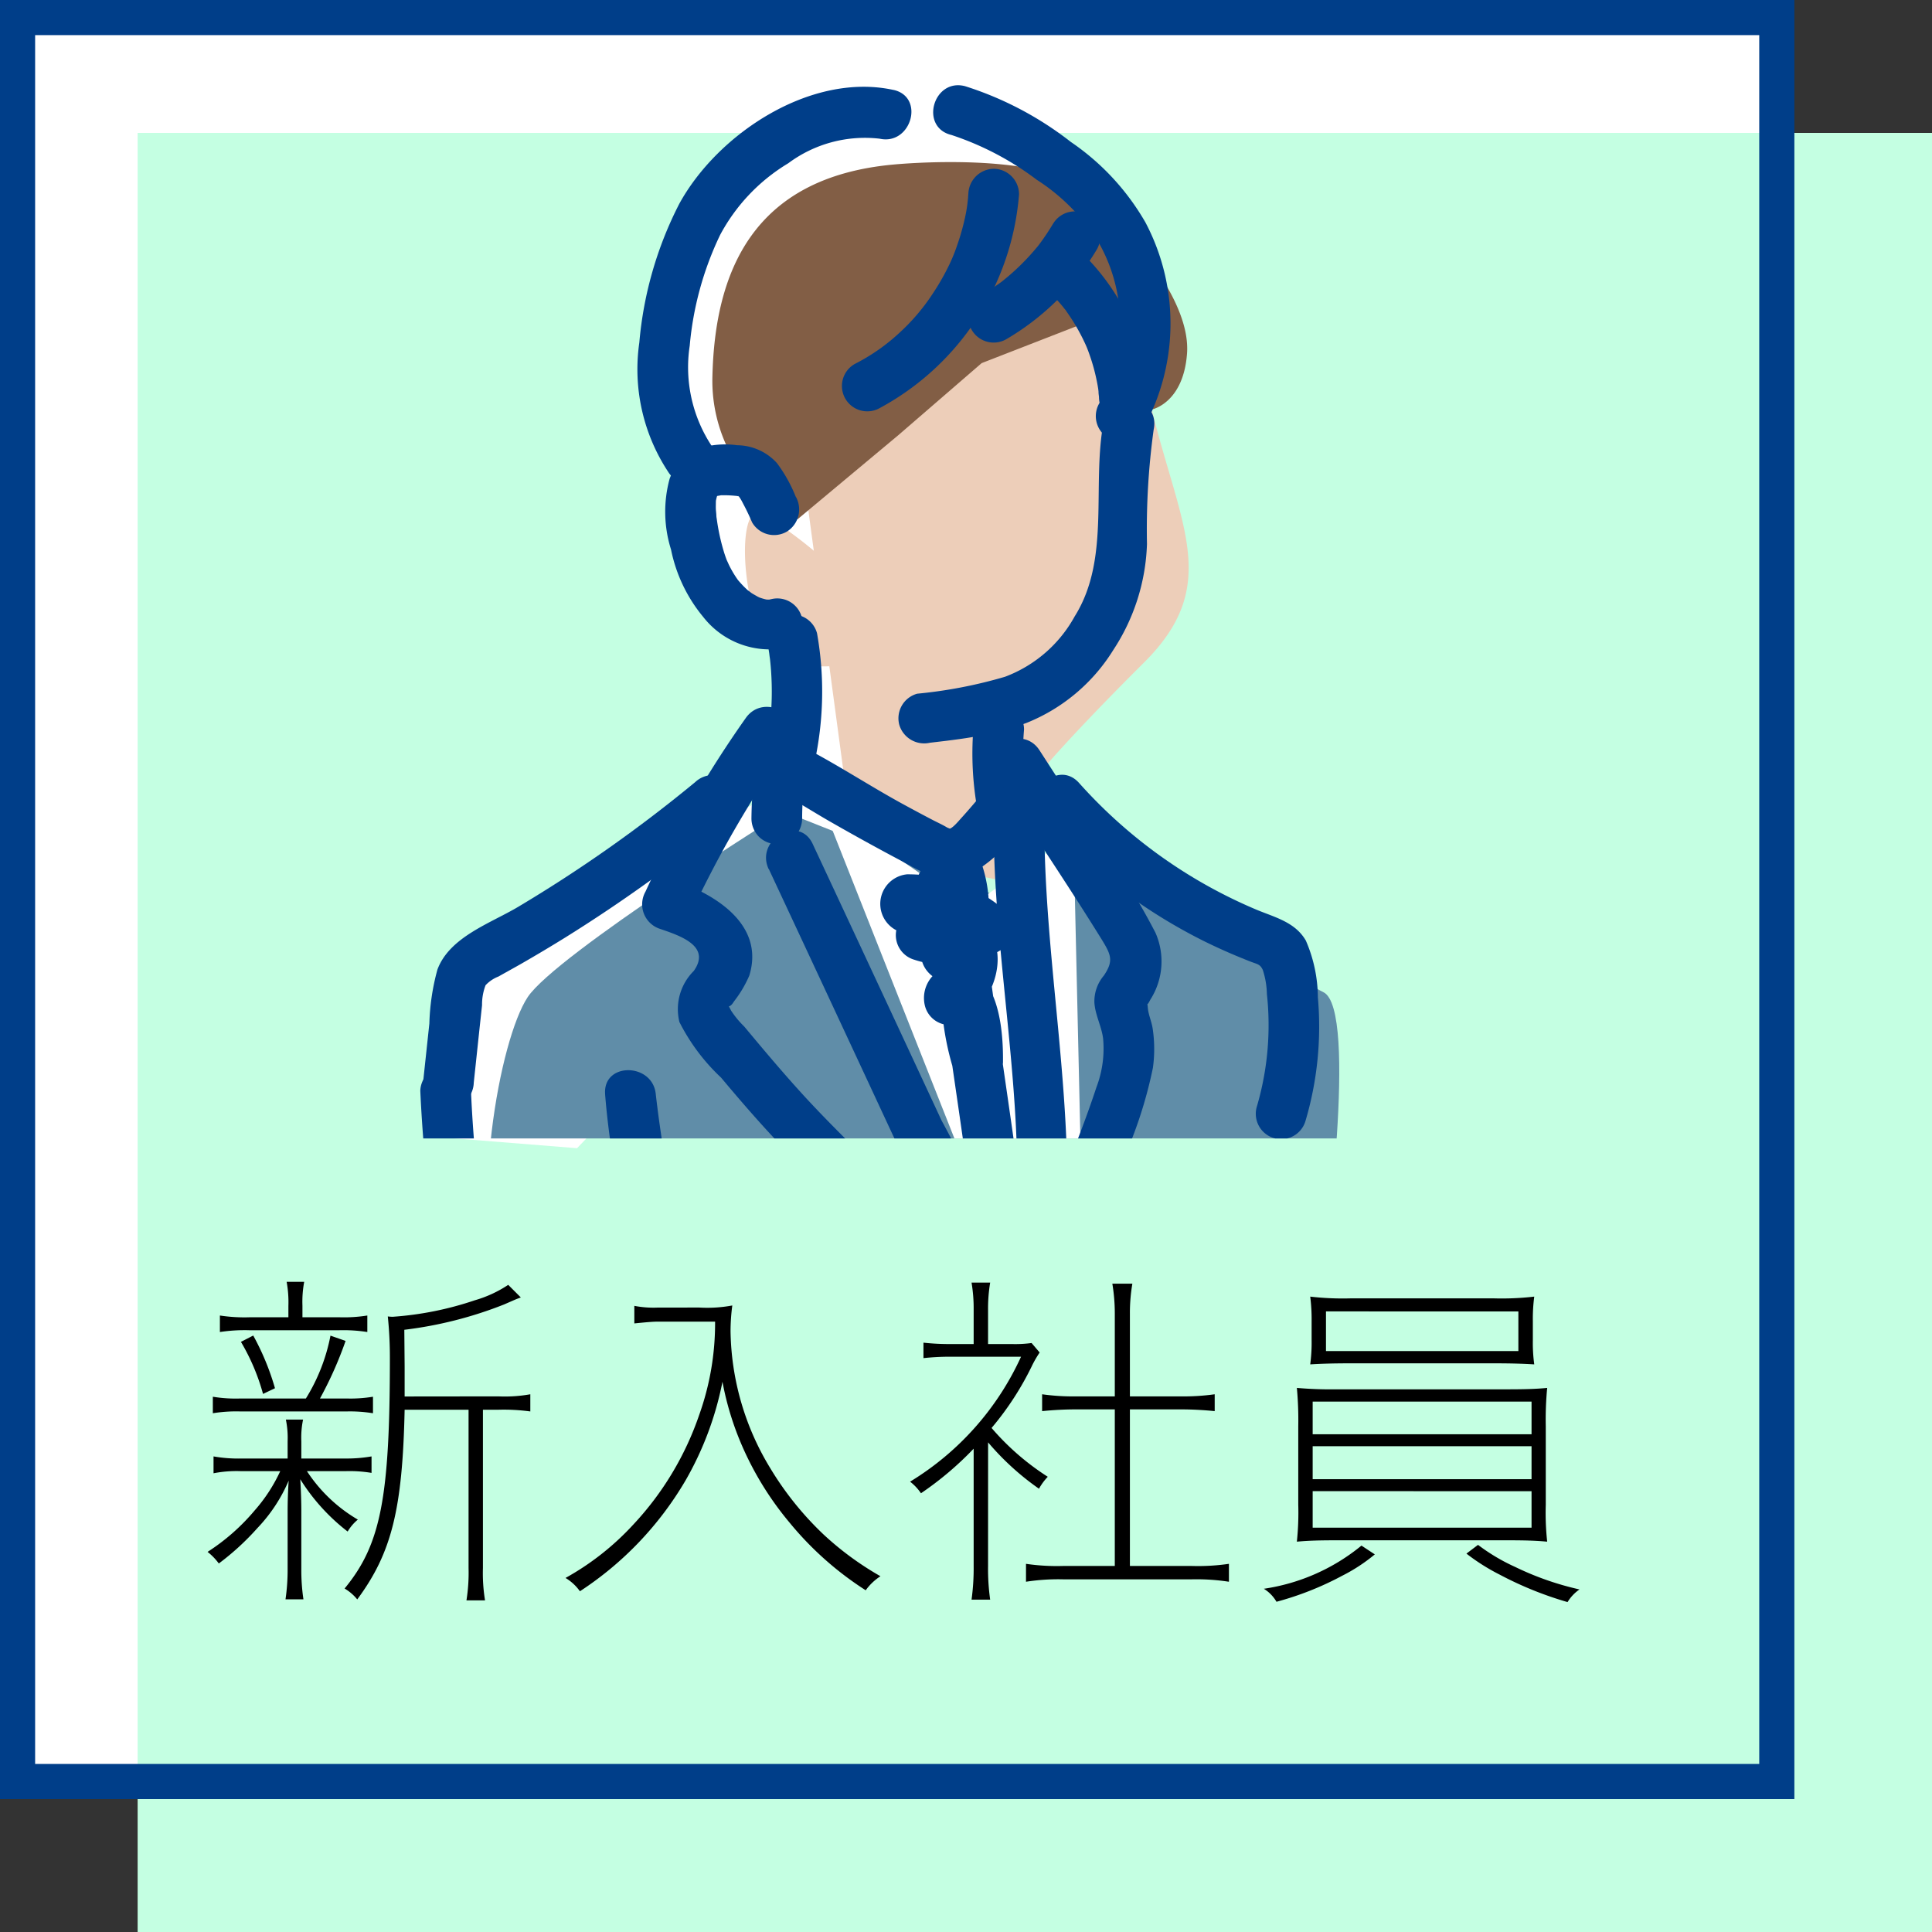 <svg xmlns="http://www.w3.org/2000/svg" xmlns:xlink="http://www.w3.org/1999/xlink" viewBox="0 0 55 55"><rect x="0" y="0" width="55" height="55" fill="#333333" stroke="none"/><defs><style>.cls-1{fill:none;}.cls-2{fill:#fff;}.cls-3{fill:#c4ffe2;}.cls-4{fill:#003e89;}.cls-5{clip-path:url(#clip-path);}.cls-6{fill:#edceb9;}.cls-7{fill:#608da8;}.cls-8{fill:#825e45;}</style><clipPath id="clip-path"><rect class="cls-1" x="4.09" y="2.044" width="42.259" height="30.365"/></clipPath></defs><title>イラスト_編集用_02</title><g id="リクルート学生-2" data-name="リクルート学生"><rect class="cls-2" x="0.5" y="0.5" width="50" height="50"/><rect class="cls-3" x="3.918" y="3.784" width="51.082" height="51.216"/><path class="cls-4" d="M50.082,1V50.216H1V1H50.082m1-1H0V51.216H51.082V0Z"/><path class="cls-2" d="M30.522,5.468S27.953,2.665,24.7,3.1s-5.171,4.167-5.171,4.167a9.247,9.247,0,0,0-.5,4.165,5.356,5.356,0,0,0,.978,2.264s-.762,1.471-.188,2.4a7.639,7.639,0,0,0,2.514,1.867l.578,4.1-9.484,5.381-.5,4.963,3.5.28L27.682,20.983Z"/><g class="cls-5"><path class="cls-6" d="M29.293,7.825a4.824,4.824,0,0,1,3.494,3.834c.833,3.366,1.976,5.017-.217,7.2s-2.946,3.116-2.946,3.116l.067,3.342-4.044-.849L24.205,23.4,22.788,12.858S25.682,8.2,29.293,7.825Z"/><path class="cls-7" d="M22.335,23.11s-6.511,4.068-7.312,5.275-1.674,5.982-.774,9S17.99,48.742,17.99,48.742s-2,14.792-1.207,14.566,2.149,1,2.149,1l-.089,5.934,3.442,26.326s2.894,3.255,3.074,1.493,2.918-15.831,2.918-15.831l2.715,8.186-.155,1.321,3.037-.15s4.375-29.826,4.383-30.377-.335-10.747-.335-10.747l-.237-14.437s1-7.295-.011-7.781S31.4,24,31.4,24l-2.967,1.53Z"/><polygon class="cls-2" points="23.43 22.957 29.224 37.599 30.85 36.516 30.559 23.755 27.585 25.825 23.43 22.957"/><path class="cls-8" d="M25.428,4.685s4.353-.436,5.664.858,2.808,3.11,2.7,4.528-1.007,1.588-1.007,1.588L31.265,9.046l-3.319,1.291-2.37,2.049-2.875,2.4a4.423,4.423,0,0,1-2.42-4.071C20.351,7.772,21.405,5.056,25.428,4.685Z"/><path class="cls-6" d="M24.081,16.527A12.1,12.1,0,0,0,21.659,14.6c-.817-.324-.521,3.964.858,4.271a4.406,4.406,0,0,0,2.508-.193Z"/><path class="cls-4" d="M25.438,2.561c-2.34-.513-5,1.233-6.1,3.24A10.65,10.65,0,0,0,18.2,9.753a5.308,5.308,0,0,0,.818,3.674.742.742,0,0,0,.985.266.727.727,0,0,0,.266-.985,4.068,4.068,0,0,1-.634-2.866A9.141,9.141,0,0,1,20.5,6.689,5.276,5.276,0,0,1,22.44,4.648a3.654,3.654,0,0,1,2.6-.7c.9.2,1.3-1.189.394-1.389Z"/><path class="cls-4" d="M22.657,14.151a4.189,4.189,0,0,0-.541-.97,1.549,1.549,0,0,0-1.13-.506,2.463,2.463,0,0,0-1,.066,1.477,1.477,0,0,0-.923.887,3.58,3.58,0,0,0,.04,2.017,4.35,4.35,0,0,0,.917,1.919,2.4,2.4,0,0,0,2.32.884.722.722,0,0,0-.373-1.394c-.088.019-.1.023-.034.013a.88.88,0,0,1-.115,0c-.051,0-.051,0,0,0a1.507,1.507,0,0,1-.15-.041L21.592,17c.059.026.052.021-.021-.014-.057-.034-.116-.065-.172-.1-.011-.007-.173-.135-.069-.046-.051-.044-.1-.089-.148-.137s-.108-.114-.16-.174c-.031-.039-.029-.035.008.013-.021-.027-.04-.055-.059-.083a2.95,2.95,0,0,1-.221-.381s-.09-.2-.051-.107c-.028-.071-.053-.143-.077-.216a5.973,5.973,0,0,1-.216-.971c-.036-.24.005.1-.013-.1,0-.062-.011-.125-.014-.188s0-.127,0-.19c0-.042.005-.083.009-.125-.012.079-.013.093,0,.04a.87.87,0,0,1,.022-.088c.028-.078.025-.075-.007.009l.029-.05c-.058.067-.058.07,0,.011-.056.038-.062.044-.017.017s.038-.023-.021.005c.042-.012.2-.032.073-.023a3.175,3.175,0,0,1,.447.011l.1.009c-.079-.012-.077-.01.008.006l.065.018a.142.142,0,0,1-.088-.061c.054.057.066.07.037.038s-.021-.018.024.047.078.136.115.205c.086.162.163.327.235.495a.723.723,0,0,0,.985.267.744.744,0,0,0,.267-.985Z"/><path class="cls-4" d="M27.566,5.521a4.243,4.243,0,0,1-.1.7A6.66,6.66,0,0,1,27.242,7a4.727,4.727,0,0,1-.276.652,6.745,6.745,0,0,1-.408.7A5.841,5.841,0,0,1,25.6,9.479a5.561,5.561,0,0,1-1.27.884.721.721,0,1,0,.719,1.251,7.59,7.59,0,0,0,3.961-6.082.728.728,0,0,0-.716-.727.735.735,0,0,0-.727.716Z"/><path class="cls-4" d="M29.984,6.359a6.721,6.721,0,0,1-.49.717l.114-.146a6.647,6.647,0,0,1-1.151,1.135l.147-.112a6.458,6.458,0,0,1-.687.458.722.722,0,0,0,.719,1.252A7.274,7.274,0,0,0,31.225,7.1a.722.722,0,0,0-1.241-.738Z"/><path class="cls-4" d="M27.075,3.839a8.352,8.352,0,0,1,2.441,1.28,5.671,5.671,0,0,1,1.778,1.817,4.657,4.657,0,0,1-.008,4.56.722.722,0,0,0,1.241.737,6.155,6.155,0,0,0,.082-5.9,6.966,6.966,0,0,0-2.123-2.291,9.575,9.575,0,0,0-3.017-1.59c-.9-.229-1.294,1.159-.394,1.388Z"/><path class="cls-4" d="M30.016,8.458c.1.107.2.218.287.331.055.068.027.015-.011-.016a.477.477,0,0,1,.065.088c.042.06.084.12.124.181a5.658,5.658,0,0,1,.435.794c.007.017.058.129.018.04s.01.024.016.041c.027.068.052.137.076.207.048.138.091.279.128.421s.068.286.094.43l.018.109c0,.019.018.142.007.04s0,.021,0,.041c0,.045.009.091.013.137a.721.721,0,1,0,1.442.01,6.431,6.431,0,0,0-1.688-3.867.727.727,0,0,0-1.02-.007.737.737,0,0,0-.008,1.02Z"/><path class="cls-4" d="M31.453,11.838c-.415,1.868.2,4.024-.86,5.711a3.776,3.776,0,0,1-1.982,1.717,13.3,13.3,0,0,1-2.5.482.727.727,0,0,0-.511.884.74.74,0,0,0,.884.51c-.1.014.126-.014.146-.016l.295-.035c.254-.032.507-.065.758-.108a8.876,8.876,0,0,0,1.532-.4,5.161,5.161,0,0,0,2.476-2.076,5.825,5.825,0,0,0,.961-3.022,20.761,20.761,0,0,1,.19-3.252c.2-.9-1.187-1.3-1.388-.394Z"/><path class="cls-4" d="M21.865,18.4q.02.11.036.219c0,.021.029.217.018.123s.013.135.015.156c.006.063.011.126.016.19.018.263.025.527.019.79s-.025.528-.055.79c0,.019-.028.23-.007.059-.007.063-.019.125-.029.188-.025.146-.055.29-.087.435a.722.722,0,0,0,1.389.393,9.488,9.488,0,0,0,.079-3.716.723.723,0,0,0-.883-.51.74.74,0,0,0-.511.883Z"/><path class="cls-4" d="M27.709,20.757a8.966,8.966,0,0,0,.113,2.272.715.715,0,0,0,.328.433.742.742,0,0,0,.459.089.722.722,0,0,0,.631-.7l0-.127a.728.728,0,0,0-.716-.727.737.737,0,0,0-.727.716l0,.128,1.419-.182q-.03-.177-.054-.357l.024.192a8.27,8.27,0,0,1-.034-1.723.722.722,0,0,0-.716-.726.739.739,0,0,0-.727.716Z"/><path class="cls-4" d="M21.96,22.428c.6.3,1.16.672,1.739,1q.912.522,1.839,1.015c.6.316,1.233.757,1.935.521a3.894,3.894,0,0,0,1.509-1.343.74.74,0,0,0,.007-1.02.727.727,0,0,0-1.02-.007c-.2.233-.4.472-.608.7-.077.085-.254.3-.345.3.063,0-.019-.015-.068-.045-.132-.079-.277-.143-.414-.215-.259-.135-.516-.273-.772-.412-1.031-.558-2.017-1.221-3.065-1.743a.74.74,0,0,0-.989.251.728.728,0,0,0,.252.989Z"/><path class="cls-4" d="M21.542,21.549a11.717,11.717,0,0,0-.15,1.753.744.744,0,0,0,.207.512.723.723,0,0,0,1.021.008.752.752,0,0,0,.215-.509,10.511,10.511,0,0,1,.105-1.44l-.028.192c.006-.041.012-.082.019-.122a.565.565,0,0,0,.015-.288.545.545,0,0,0-.084-.269.723.723,0,0,0-.985-.266.7.7,0,0,0-.335.429Z"/><path class="cls-4" d="M28,22.6l.162,1.088a.8.8,0,0,0,.328.433.53.53,0,0,0,.268.088.549.549,0,0,0,.287-.011.729.729,0,0,0,.434-.328l.074-.172a.736.736,0,0,0,0-.384l-.162-1.087a.556.556,0,0,0-.127-.247.564.564,0,0,0-.2-.187.822.822,0,0,0-.556-.077.728.728,0,0,0-.433.329L28,22.217a.715.715,0,0,0,0,.384Z"/><path class="cls-4" d="M21.231,20.44a31.276,31.276,0,0,0-2.856,4.944.735.735,0,0,0,.423,1.062c.588.2,1.448.494.952,1.195a1.536,1.536,0,0,0-.409,1.453,5.664,5.664,0,0,0,1.186,1.583c.523.625,1.057,1.243,1.616,1.836,1.869,1.98,4.044,3.705,5.448,6.076a.725.725,0,0,0,1.323-.546l-.08-.276a.722.722,0,0,0-1.394.373l.079.276,1.323-.546c-1.544-2.609-3.941-4.48-5.965-6.686-.583-.637-1.14-1.3-1.691-1.962a2.672,2.672,0,0,1-.374-.453c-.108-.226-.065-.014.08-.257a3.341,3.341,0,0,0,.44-.741c.445-1.462-.986-2.319-2.14-2.713l.423,1.063a31.365,31.365,0,0,1,2.856-4.944c.537-.76-.708-1.491-1.24-.737Z"/><path class="cls-4" d="M21.887,24.741q1.715,3.67,3.424,7.344c1.065,2.29,2.366,4.633,2.651,7.182l1.347-.354-.106-.18a.722.722,0,0,0-1.251.719l.106.18c.336.568,1.431.4,1.347-.354a24.091,24.091,0,0,0-2.6-7.378q-1.832-3.94-3.671-7.878c-.393-.841-1.643-.119-1.252.719Z"/><path class="cls-4" d="M26.057,25.153l-.073-.026.5.508v.214l-.335.429c-.217.1.108.091.21.116a3.958,3.958,0,0,1,.486.151,4.33,4.33,0,0,1,.9.506l.01-1.246a1.524,1.524,0,0,1-1.337.127L26.841,27a1.336,1.336,0,0,1,.74-.56l-.908-.7a.378.378,0,0,1-.08.221q.755.612.7.048a2.324,2.324,0,0,1,.1-.354q.2-.235-.033-.131l-.556-.076-.145-.168a2.517,2.517,0,0,1,.022.312,3.561,3.561,0,0,1-.014.506,3.94,3.94,0,0,1-.265.983l1.063-.423c-.09-.043-.562.8-.605.943s-.2.224-.02.157l.884.511-.025-.095-.077.555q-1.014-.33-.707.2a4.018,4.018,0,0,1,.118.416,3.84,3.84,0,0,1,.077.882l1.418-.181a6.523,6.523,0,0,1-.293-1.954l-1.419.181c.4,2.905.88,5.813,1.164,8.732.089.915,1.533.935,1.443.011-.3-3.048-.8-6.083-1.213-9.116-.114-.833-1.385-.6-1.418.181a7.9,7.9,0,0,0,.342,2.338.725.725,0,0,0,1.419-.181c.008-.8-.084-2.068-.8-2.579a.92.92,0,0,0-1.419.987.725.725,0,0,0,.883.51c1.071-.4,1.73-2.271.579-2.982-1.171-.722-2.257,1.158-1.065,1.728a.736.736,0,0,0,1.063-.423,3.909,3.909,0,0,0,.162-2.858.874.874,0,0,0-1.089-.446,1.509,1.509,0,0,0-.787.921c-.285.674-.486,1.987.455,2.263s1.518-.859,1.582-1.6a.726.726,0,0,0-.908-.7A2.922,2.922,0,0,0,25.6,26.257a.729.729,0,0,0,.423,1.063,2.972,2.972,0,0,0,2.45-.263.731.731,0,0,0,.009-1.246,4.221,4.221,0,0,0-2.661-.921.846.846,0,0,0-.159,1.652c.876.313,1.264-1.078.394-1.389Z"/><path class="cls-4" d="M28.287,23.489c.011,4.984,1.489,10.087.034,14.992a.722.722,0,0,0,1.388.394c1.5-5.056.032-10.243.021-15.376a.722.722,0,0,0-1.443-.01Z"/><path class="cls-4" d="M28.341,22.079c1,1.542,2.03,3.068,3,4.63.288.466.372.636.084,1.063a1.135,1.135,0,0,0-.27.766c.02.348.2.669.247,1.017a3.09,3.09,0,0,1-.19,1.4c-.552,1.676-1.287,3.313-1.952,4.947q-1.033,2.537-2.11,5.055c-.364.853,1.029,1.237,1.388.394Q29.7,38.634,30.807,35.9q.542-1.337,1.071-2.677a12.478,12.478,0,0,0,.943-2.825,3.914,3.914,0,0,0-.007-1.118c-.03-.2-.125-.4-.139-.6-.017-.24-.068.062.068-.214a2.022,2.022,0,0,0,.151-1.912A18.517,18.517,0,0,0,31.3,24L29.593,21.36c-.5-.776-1.758-.063-1.252.719Z"/><path class="cls-4" d="M19.79,22.266a40.5,40.5,0,0,1-5.037,3.549c-.791.471-1.953.856-2.3,1.785a6.454,6.454,0,0,0-.23,1.537l-.179,1.676a.725.725,0,0,0,.716.726.737.737,0,0,0,.727-.716l.162-1.523.074-.685a1.53,1.53,0,0,1,.1-.567.986.986,0,0,1,.367-.248c.214-.121.43-.239.644-.361q.64-.367,1.269-.757a43.309,43.309,0,0,0,4.7-3.388.728.728,0,0,0,.007-1.021.737.737,0,0,0-1.02-.007Z"/><path class="cls-4" d="M11.965,31.047A39.732,39.732,0,0,0,15.237,45.16a67.816,67.816,0,0,0,3.28,6.1,67.9,67.9,0,0,1,2.977,6.72.733.733,0,0,0,.883.511,24.414,24.414,0,0,0,3.485-1.506c.776-.414,2.112-1.018,1.3-2.057-.572-.731-1.595.288-1.028,1.012l.067.086-.18-.7a8.135,8.135,0,0,0-.758.349q-.529.287-1.075.543A21.685,21.685,0,0,1,22,57.1l.884.51c-.87-2.179-1.74-4.365-2.8-6.458-1.042-2.05-2.4-3.923-3.314-6.038a37.887,37.887,0,0,1-3.362-14.057.722.722,0,0,0-1.443-.011Z"/><path class="cls-4" d="M17.226,31.153c.316,3.952,1.767,7.736,2.5,11.614.172.912,1.565.537,1.394-.373-.357-1.89-.876-3.748-1.335-5.615a35.648,35.648,0,0,1-1.115-5.615c-.074-.919-1.517-.938-1.443-.011Z"/><path class="cls-4" d="M19.739,42.958a44.964,44.964,0,0,0,3.283,5.97c.59.938,1.163,1.888,1.687,2.866a13.278,13.278,0,0,1,1.539,3.693l1.394-.373-.09-.38c-.215-.9-1.61-.531-1.394.374l.09.379c.217.91,1.566.531,1.394-.373a13.557,13.557,0,0,0-1.477-3.65c-.553-1.063-1.163-2.093-1.8-3.108a46.789,46.789,0,0,1-3.375-6.117c-.371-.849-1.62-.125-1.251.719Z"/><path class="cls-4" d="M22.579,58.412c.018.035.035.07.05.106-.028-.068-.033-.077-.015-.028s.042.124.061.186c.043.142.079.287.118.43a5.038,5.038,0,0,0,.3.878,1.174,1.174,0,0,0,.981.772,2.819,2.819,0,0,0,1.061-.345A14.664,14.664,0,0,0,28.5,58.178a.718.718,0,0,0,.191-.7,7.587,7.587,0,0,0-1.122-2.536.738.738,0,0,0-.985-.267.729.729,0,0,0-.267.986,8.258,8.258,0,0,1,.636,1.1l.057.127c-.031-.071-.008-.021.008.021.034.09.066.179.1.27.073.222.132.448.183.675l.191-.7a15.681,15.681,0,0,1-1.723,1.272c-.314.2-.636.388-.968.557a2.533,2.533,0,0,1-.9.358l.383,0a.318.318,0,0,1,.187.14c-.022-.033-.043-.068-.063-.1s-.039-.074-.056-.112c.029.075.028.073,0-.007-.056-.162-.105-.326-.149-.492a5.731,5.731,0,0,0-.366-1.073.729.729,0,0,0-.985-.267.737.737,0,0,0-.266.986Z"/><path class="cls-4" d="M29.689,23.3a15.435,15.435,0,0,0,4.59,3.494c.431.213.873.406,1.321.581.2.077.274.071.351.242a2.382,2.382,0,0,1,.115.681,8.207,8.207,0,0,1-.292,3.224.722.722,0,0,0,1.389.394,9.46,9.46,0,0,0,.354-3.525,4.112,4.112,0,0,0-.342-1.614c-.3-.521-.869-.659-1.387-.872a14.1,14.1,0,0,1-5.071-3.618c-.623-.691-1.649.324-1.028,1.013Z"/><path class="cls-4" d="M33,34.856c-.072,6.2-.507,12.459-2.58,18.355-.308.878,1.082,1.266,1.389.394,2.112-6.009,2.561-12.416,2.634-18.738A.722.722,0,0,0,33,34.856Z"/><path class="cls-4" d="M30.538,53.521a1.175,1.175,0,0,0,.644,1.566q.645.375,1.317.7a22.327,22.327,0,0,0,2.862,1.162.728.728,0,0,0,.919-.689.934.934,0,0,0-.268-.664.728.728,0,0,0-1.02-.008.736.736,0,0,0-.008,1.02l.039.042-.183-.32,0-.081.918-.689q-.575-.187-1.139-.407c-.4-.155-.647-.262-1.016-.433s-.726-.351-1.082-.542q-.249-.133-.493-.274c-.088-.05-.18-.1-.262-.155.059.049.058.046,0-.01a.437.437,0,0,1,.018.517.739.739,0,0,0-.251-.989.729.729,0,0,0-.989.251Z"/><path class="cls-4" d="M35.921,34.064c.168,3.637.419,7.29.379,10.932a54.138,54.138,0,0,1-1.55,10.546c-.189.906,1.2,1.3,1.389.394a56.715,56.715,0,0,0,1.6-10.635c.065-3.739-.2-7.493-.375-11.227-.042-.924-1.485-.94-1.443-.01Z"/><path class="cls-4" d="M30.339,54.244a3.836,3.836,0,0,0-.542,1.568l-.389,1.731a.732.732,0,0,0,.689.919,11.563,11.563,0,0,1,3.8.81.735.735,0,0,0,.891-.5,16.929,16.929,0,0,0,.863-2.95.738.738,0,0,0-.5-.891.73.73,0,0,0-.891.5,16.9,16.9,0,0,1-.863,2.95l.891-.5a12.888,12.888,0,0,0-4.178-.864l.688.918.368-1.638c.058-.255.111-.511.173-.765a1.12,1.12,0,0,1,.242-.553.726.726,0,0,0-.251-.989.74.74,0,0,0-.989.252Z"/><path class="cls-4" d="M29.558,42.058q-.017-.033-.03-.066l.071.172a1.333,1.333,0,0,1-.081-.3l.024.192a1.438,1.438,0,0,1,0-.365l-.027.192a1.429,1.429,0,0,1,.1-.352l-.075.172a1.44,1.44,0,0,1,.161-.273l-.114.145a1.372,1.372,0,0,1,.131-.144l-.512.208h.018l-.191-.027.016,0-.172-.074a.076.076,0,0,1,.028.015l-.145-.114a.17.17,0,0,1,.022.024l-.112-.147a.182.182,0,0,1,.016.031l-.072-.173a.332.332,0,0,1,.015.054l-.025-.192a.5.5,0,0,1,0,.122l.027-.191a3.855,3.855,0,0,1-.152.523c-.06.18-.129.357-.2.531l.074-.171c-.059.135-.121.269-.188.4a.772.772,0,0,0-.077.555.723.723,0,0,0,.884.511.721.721,0,0,0,.434-.329A8.742,8.742,0,0,0,29.826,42a2.348,2.348,0,0,0,.21-1.052.845.845,0,0,0-.608-.732.785.785,0,0,0-.757.213,2.484,2.484,0,0,0-.217.265,2.025,2.025,0,0,0-.353.978,2,2,0,0,0,.205,1.1.727.727,0,0,0,.429.335.741.741,0,0,0,.557-.068.731.731,0,0,0,.334-.429.805.805,0,0,0-.068-.557Z"/><path class="cls-4" d="M15.775,46.347a74.635,74.635,0,0,1-.506,11.724c-.2,1.3-.87,3.615.62,4.368a8.527,8.527,0,0,0,4.326.4c1.662-.144,3.83-.852,4.612-2.457.4-.831-.833-1.573-1.24-.738-.552,1.132-2.175,1.649-3.361,1.752a12.543,12.543,0,0,1-3.681-.231.3.3,0,0,1-.118-.066c-.033-.022.035.212.029.012a10.81,10.81,0,0,1,.027-1.18c.068-.844.206-1.679.345-2.514a34.682,34.682,0,0,0,.37-4.776c.057-2.093.036-4.185.02-6.278a.722.722,0,0,0-1.443-.011Z"/><path class="cls-4" d="M27.6,49.22a36.787,36.787,0,0,1-1.316,5.732c-.28.887,1.109,1.278,1.389.393a36.732,36.732,0,0,0,1.315-5.732.747.747,0,0,0-.5-.891.726.726,0,0,0-.891.5Z"/><path class="cls-4" d="M27.676,45.479c-.267,2.881,1.657,5.23,2.294,7.916.215.9,1.609.532,1.394-.373-.6-2.535-2.5-4.828-2.245-7.532a.727.727,0,0,0-.716-.727.736.736,0,0,0-.727.716Z"/><path class="cls-4" d="M35.953,49.954a46.191,46.191,0,0,1,.842,4.728q.157,1.215.256,2.437c.029.362.055.724.075,1.086.012.2.023.4.029.592,0,.088.007.176.007.265-.02.133.034.082.163-.151l.384,0a4.353,4.353,0,0,1-1.344-.749.722.722,0,0,0-.737,1.241,6.131,6.131,0,0,0,1.611.885,1.092,1.092,0,0,0,1.308-.785,4.713,4.713,0,0,0,.009-1.518c-.035-.556-.081-1.111-.135-1.665a50.512,50.512,0,0,0-1.074-6.742c-.214-.9-1.608-.532-1.394.373Z"/></g><path d="M6.869,41.881a3.415,3.415,0,0,0-.79.06v-.48a4.059,4.059,0,0,0,.8.06H8.188v-.49a2.559,2.559,0,0,0-.05-.619h.49a2.5,2.5,0,0,0-.05.619v.49H9.827a4.142,4.142,0,0,0,.75-.06v.469a3.793,3.793,0,0,0-.75-.049H8.738a4.364,4.364,0,0,0,1.449,1.379,1.283,1.283,0,0,0-.29.34,5.682,5.682,0,0,1-1.349-1.489c.02.329.03.649.03.89v1.658a5.658,5.658,0,0,0,.06.87h-.51a5.8,5.8,0,0,0,.06-.88V43.03c0-.29.01-.579.03-.879A4.532,4.532,0,0,1,7.329,43.5a7.38,7.38,0,0,1-1.1,1.009,1.685,1.685,0,0,0-.32-.33A5.929,5.929,0,0,0,7.249,43a4.586,4.586,0,0,0,.729-1.12Zm1.839-2.069a5.289,5.289,0,0,0,.7-1.789l.43.15a10.819,10.819,0,0,1-.729,1.639h.749a3.938,3.938,0,0,0,.76-.05v.47a4.055,4.055,0,0,0-.76-.051H6.849a4.141,4.141,0,0,0-.79.051v-.47a3.968,3.968,0,0,0,.79.05ZM9.667,37.5a4.175,4.175,0,0,0,.79-.05v.47a4.368,4.368,0,0,0-.8-.051H7.1a4.648,4.648,0,0,0-.84.051v-.47a4.635,4.635,0,0,0,.85.05h1.1v-.321a3.237,3.237,0,0,0-.05-.689h.5a3.073,3.073,0,0,0-.05.68v.33ZM7.488,39.682A6.034,6.034,0,0,0,6.859,38.2l.35-.18a7.25,7.25,0,0,1,.619,1.5Zm6.7.07a4.119,4.119,0,0,0,.909-.06v.489a5.568,5.568,0,0,0-.909-.049h-.44v4.507a4.779,4.779,0,0,0,.06.92h-.529a4.99,4.99,0,0,0,.06-.92V40.132h-1.82c-.06,2.829-.369,4.078-1.349,5.4a1.344,1.344,0,0,0-.36-.31c1.03-1.25,1.289-2.579,1.289-6.566a11.369,11.369,0,0,0-.059-1.18,1.12,1.12,0,0,0,.139.01,9.268,9.268,0,0,0,2.339-.47,3.418,3.418,0,0,0,.95-.439l.359.359c-.17.061-.179.071-.479.2a11.383,11.383,0,0,1-2.838.72l.009,1.049v.85Z"/><path d="M19.907,37.223a3.871,3.871,0,0,0,.94-.059,5.678,5.678,0,0,0-.05.729,7.689,7.689,0,0,0,1.129,3.9,8.972,8.972,0,0,0,1.529,1.9,8.683,8.683,0,0,0,1.61,1.179,1.55,1.55,0,0,0-.42.4,9.236,9.236,0,0,1-2.169-1.928,8.975,8.975,0,0,1-1.34-2.16,8.464,8.464,0,0,1-.569-1.848,9.163,9.163,0,0,1-1.05,2.807A9.506,9.506,0,0,1,16.509,45.3a1.347,1.347,0,0,0-.41-.379,7.661,7.661,0,0,0,1.93-1.52,8.67,8.67,0,0,0,1.878-3.128,7.737,7.737,0,0,0,.45-2.649H18.728c-.15,0-.36.02-.67.051v-.5a2.89,2.89,0,0,0,.67.049Z"/><path d="M28.128,44.58a6.27,6.27,0,0,0,.06.959h-.53a6.54,6.54,0,0,0,.06-.959V41.241a9.208,9.208,0,0,1-1.5,1.269,1.423,1.423,0,0,0-.31-.33,8.1,8.1,0,0,0,3.159-3.557H27.079a6.967,6.967,0,0,0-.79.04v-.44a6.742,6.742,0,0,0,.79.039h.639v-.978a4.4,4.4,0,0,0-.06-.771h.53a4.467,4.467,0,0,0-.06.79v.959h.67a3.506,3.506,0,0,0,.569-.029l.23.27a3.082,3.082,0,0,0-.21.36,8.411,8.411,0,0,1-1.159,1.788,7.262,7.262,0,0,0,1.6,1.39,1.6,1.6,0,0,0-.25.34,7.583,7.583,0,0,1-1.449-1.32Zm5.807,0a6.074,6.074,0,0,0,1.05-.061v.51a6.048,6.048,0,0,0-1.05-.069H30.257a5.968,5.968,0,0,0-1.049.069v-.51a6.06,6.06,0,0,0,1.049.061h1.479V40.122H30.647a9.708,9.708,0,0,0-.98.05v-.48a6.292,6.292,0,0,0,.98.06h1.089V37.383a5.17,5.17,0,0,0-.07-.839h.57a4.9,4.9,0,0,0-.07.839v2.369H33.6a6.381,6.381,0,0,0,.98-.06v.48a9.708,9.708,0,0,0-.98-.05H32.166V44.58Z"/><path d="M39.138,44.25a4.9,4.9,0,0,1-.93.609,8.72,8.72,0,0,1-1.869.74,1.06,1.06,0,0,0-.36-.37A5.678,5.678,0,0,0,38.758,44ZM36.959,40.6a9.949,9.949,0,0,0-.04-1.089,11.18,11.18,0,0,0,1.13.04h4.867c.509,0,.819-.01,1.129-.04a9.49,9.49,0,0,0-.04,1.089v2.24a7.553,7.553,0,0,0,.04,1.048c-.32-.029-.61-.039-1.129-.039H38.049c-.52,0-.81.01-1.13.039a7.846,7.846,0,0,0,.04-1.048Zm.38-2.988a5.057,5.057,0,0,0-.04-.7,8.027,8.027,0,0,0,1.139.05h4.1a8.027,8.027,0,0,0,1.139-.05,4.785,4.785,0,0,0-.04.7v.54a4.472,4.472,0,0,0,.04.689c-.31-.019-.649-.03-1.139-.03h-4.1c-.49,0-.829.011-1.139.03a4.641,4.641,0,0,0,.04-.689Zm.03,2.289v.93H43.6V39.9Zm0,1.27v.939H43.6v-.939Zm0,1.279V43.49H43.6V42.451Zm.379-5.117v1.129h5.477V37.334Zm4.328,6.646a5.515,5.515,0,0,0,1.059.629,8.366,8.366,0,0,0,1.83.64,1.175,1.175,0,0,0-.34.36,10.081,10.081,0,0,1-1.929-.78,5.865,5.865,0,0,1-.95-.6Z"/></g></svg>